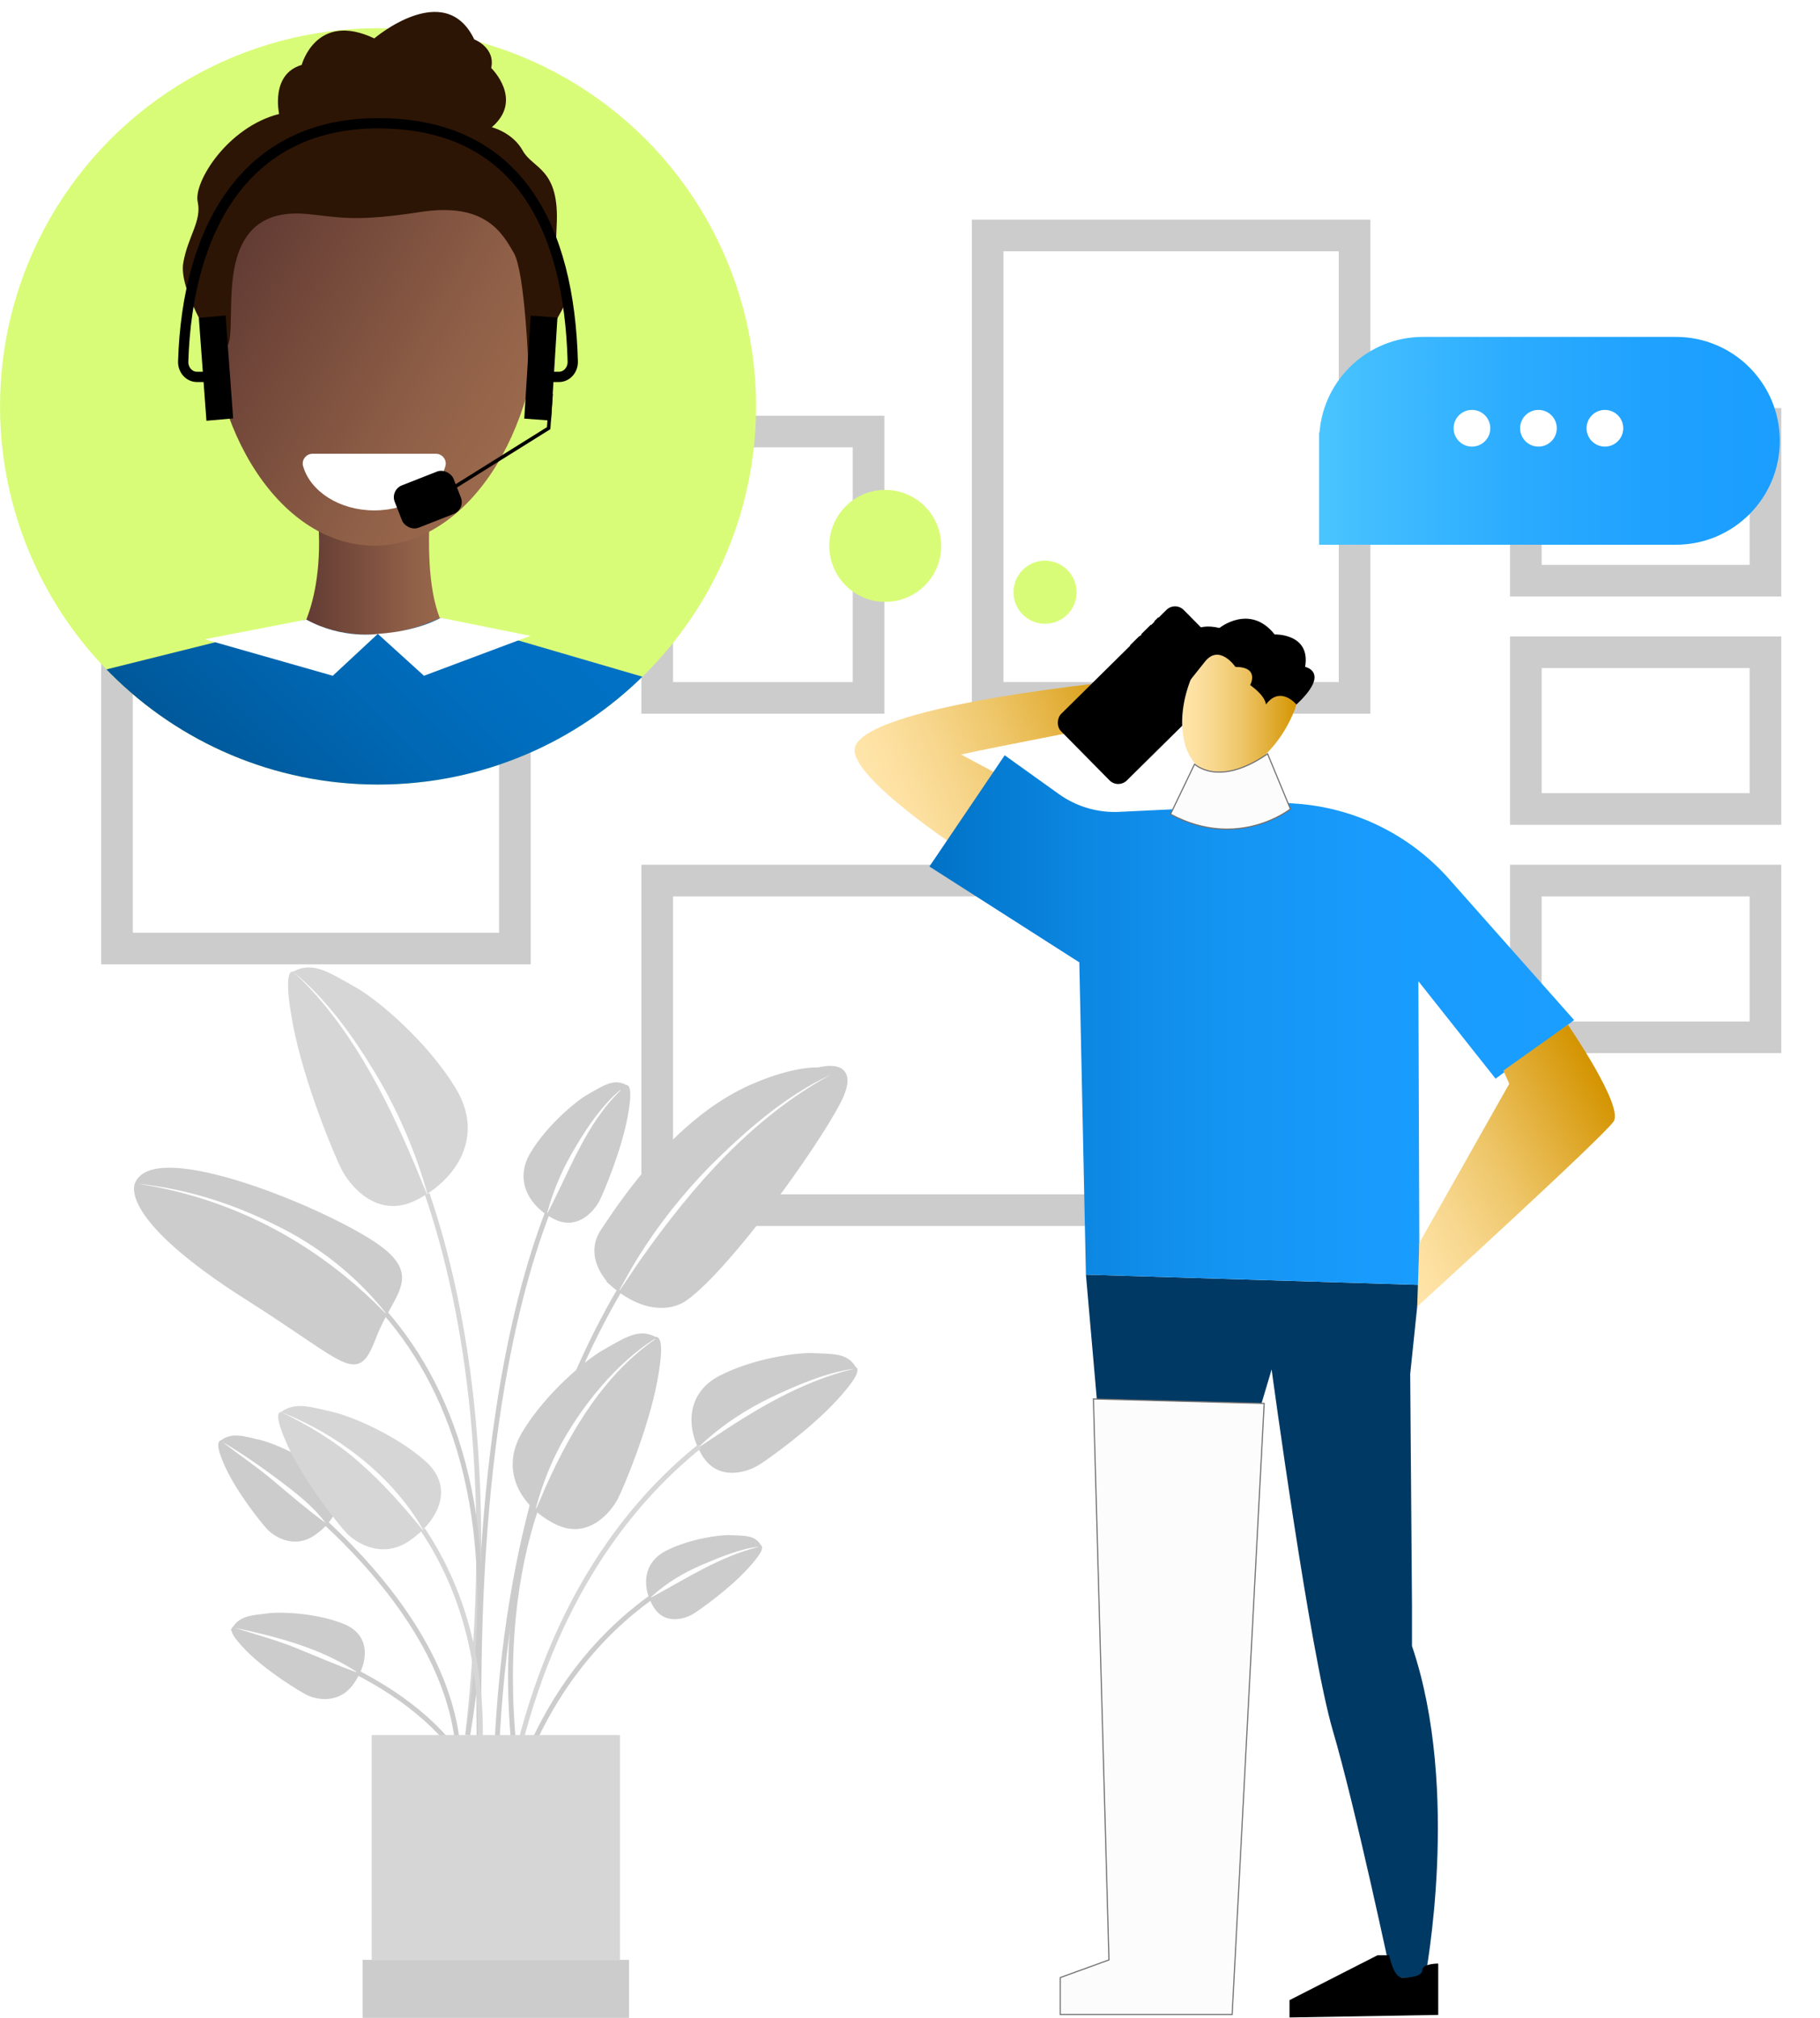 <?xml version="1.0" encoding="UTF-8"?>
<svg id="Layer_2" xmlns="http://www.w3.org/2000/svg" xmlns:xlink="http://www.w3.org/1999/xlink" viewBox="0 0 449.45 498.13">
  <defs>
    <style>
      .cls-1, .cls-2, .cls-3, .cls-4, .cls-5, .cls-6 {
        fill: none;
      }

      .cls-7 {
        fill: #fcfcfc;
        stroke: #707070;
        stroke-width: .28px;
      }

      .cls-7, .cls-2, .cls-8, .cls-3, .cls-4, .cls-5, .cls-6 {
        stroke-miterlimit: 10;
      }

      .cls-9 {
        fill: #d9fc78;
      }

      .cls-10 {
        filter: url(#drop-shadow-1);
      }

      .cls-2 {
        stroke-width: .87px;
      }

      .cls-2, .cls-6 {
        stroke: #000;
        stroke-linecap: round;
      }

      .cls-8 {
        stroke-width: 1.07px;
      }

      .cls-8, .cls-11 {
        fill: #ccc;
      }

      .cls-8, .cls-4, .cls-5 {
        stroke: #ccc;
      }

      .cls-12 {
        fill: #d6d6d6;
      }

      .cls-13 {
        fill: url(#radial-gradient-4);
      }

      .cls-14 {
        fill: url(#radial-gradient-3);
      }

      .cls-15 {
        fill: url(#radial-gradient-2);
      }

      .cls-16 {
        fill: url(#linear-gradient-8);
      }

      .cls-17 {
        fill: url(#linear-gradient-7);
      }

      .cls-18 {
        fill: url(#linear-gradient-5);
      }

      .cls-19 {
        fill: url(#linear-gradient-6);
      }

      .cls-20 {
        fill: url(#linear-gradient-4);
      }

      .cls-21 {
        fill: url(#linear-gradient-3);
      }

      .cls-22 {
        fill: url(#linear-gradient-2);
      }

      .cls-3 {
        stroke: #d6d6d6;
      }

      .cls-3, .cls-4 {
        stroke-width: 1.2px;
      }

      .cls-23 {
        fill: url(#radial-gradient);
      }

      .cls-24 {
        fill: url(#linear-gradient);
      }

      .cls-25 {
        fill: #fff;
      }

      .cls-26 {
        fill: url(#linear-gradient-9);
        filter: url(#drop-shadow-2);
      }

      .cls-27 {
        fill: #2d1505;
      }

      .cls-5 {
        stroke-width: 7.81px;
      }

      .cls-6 {
        stroke-width: 2.54px;
      }

      .cls-28 {
        clip-path: url(#clippath);
      }

      .cls-29 {
        fill: #003963;
      }
    </style>
    <linearGradient id="linear-gradient" x1="50.69" y1="258.83" x2="111.15" y2="223.92" gradientTransform="translate(199.24 -63.8) rotate(7.3)" gradientUnits="userSpaceOnUse">
      <stop offset="0" stop-color="#ffe5aa"/>
      <stop offset=".11" stop-color="#fde1a2"/>
      <stop offset=".29" stop-color="#f7d68c"/>
      <stop offset=".51" stop-color="#eec669"/>
      <stop offset=".75" stop-color="#e2ae38"/>
      <stop offset="1" stop-color="#d49400"/>
    </linearGradient>
    <filter id="drop-shadow-1" filterUnits="userSpaceOnUse">
      <feOffset dx=".36" dy=".36"/>
      <feGaussianBlur result="blur" stdDeviation=".36"/>
      <feFlood flood-color="#090e2d" flood-opacity=".25"/>
      <feComposite in2="blur" operator="in"/>
      <feComposite in="SourceGraphic"/>
    </filter>
    <radialGradient id="radial-gradient" cx="-415.99" cy="794.61" fx="-415.99" fy="794.61" r="16.79" gradientTransform="translate(740.29 -623.35) scale(1.1 1)" gradientUnits="userSpaceOnUse">
      <stop offset="0" stop-color="#1a1a1a"/>
      <stop offset=".5" stop-color="#000"/>
      <stop offset="1" stop-color="#000"/>
    </radialGradient>
    <radialGradient id="radial-gradient-2" cx="-605.11" cy="779.77" fx="-605.11" fy="779.77" r=".55" gradientTransform="translate(867.58 -627.03) scale(.96 1)" xlink:href="#radial-gradient"/>
    <radialGradient id="radial-gradient-3" cx="-605.11" cy="465.71" fx="-605.11" fy="465.71" r=".55" gradientTransform="translate(865.05 -912.99) scale(.96 2.29)" xlink:href="#radial-gradient"/>
    <radialGradient id="radial-gradient-4" cx="-605.11" cy="467.42" fx="-605.11" fy="467.42" r=".55" gradientTransform="translate(862.26 -914.15) scale(.96 2.29)" xlink:href="#radial-gradient"/>
    <linearGradient id="linear-gradient-2" x1="372.4" y1="194.58" x2="384.93" y2="194.58" gradientTransform="translate(-72.89)" gradientUnits="userSpaceOnUse">
      <stop offset="0" stop-color="#d49400"/>
      <stop offset=".25" stop-color="#e2ae38"/>
      <stop offset=".49" stop-color="#eec669"/>
      <stop offset=".71" stop-color="#f7d68c"/>
      <stop offset=".89" stop-color="#fde1a2"/>
      <stop offset="1" stop-color="#ffe5aa"/>
    </linearGradient>
    <linearGradient id="linear-gradient-3" x1="968.44" y1="175.17" x2="996.99" y2="175.17" gradientTransform="translate(1288.93) rotate(-180) scale(1 -1)" xlink:href="#linear-gradient-2"/>
    <linearGradient id="linear-gradient-4" x1="229.51" y1="251.82" x2="388.72" y2="251.82" gradientUnits="userSpaceOnUse">
      <stop offset="0" stop-color="#0072c6"/>
      <stop offset=".04" stop-color="#0276cb"/>
      <stop offset=".24" stop-color="#0c87e2"/>
      <stop offset=".45" stop-color="#1494f2"/>
      <stop offset=".68" stop-color="#189bfc"/>
      <stop offset="1" stop-color="#1a9eff"/>
    </linearGradient>
    <linearGradient id="linear-gradient-5" x1="339.56" y1="304.52" x2="397.99" y2="270.78" gradientTransform="matrix(1,0,0,1,0,0)" xlink:href="#linear-gradient"/>
    <clipPath id="clippath">
      <path class="cls-1" d="M186.72,100.32c0,51.56-41.8,93.36-93.36,93.36S0,151.88,0,100.32,43.62,0,95.18,0s91.54,48.76,91.54,100.32Z"/>
    </clipPath>
    <linearGradient id="linear-gradient-6" x1="73.4" y1="135.8" x2="111.44" y2="135.8" gradientUnits="userSpaceOnUse">
      <stop offset="0" stop-color="#5e3832"/>
      <stop offset=".25" stop-color="#704639"/>
      <stop offset=".73" stop-color="#8f5f47"/>
      <stop offset="1" stop-color="#9b694c"/>
    </linearGradient>
    <linearGradient id="linear-gradient-7" x1="53.05" y1="61.54" x2="128.31" y2="104.99" xlink:href="#linear-gradient-6"/>
    <linearGradient id="linear-gradient-8" x1="58.23" y1="204.17" x2="130.16" y2="132.24" gradientUnits="userSpaceOnUse">
      <stop offset="0" stop-color="#005695"/>
      <stop offset=".1" stop-color="#005a9d"/>
      <stop offset=".42" stop-color="#0067b3"/>
      <stop offset=".73" stop-color="#006fc1"/>
      <stop offset="1" stop-color="#0072c6"/>
    </linearGradient>
    <linearGradient id="linear-gradient-9" x1="1199.89" y1="105.72" x2="1313.65" y2="105.72" gradientTransform="translate(1636.31) rotate(-180) scale(1 -1)" gradientUnits="userSpaceOnUse">
      <stop offset="0" stop-color="#1a9eff"/>
      <stop offset=".27" stop-color="#1ea1ff"/>
      <stop offset=".58" stop-color="#2cacff"/>
      <stop offset=".9" stop-color="#42beff"/>
      <stop offset="1" stop-color="#4bc5ff"/>
    </linearGradient>
    <filter id="drop-shadow-2" filterUnits="userSpaceOnUse">
      <feOffset dx="3.1" dy="3.1"/>
      <feGaussianBlur result="blur-2" stdDeviation="3.1"/>
      <feFlood flood-color="#090e2d" flood-opacity=".25"/>
      <feComposite in2="blur-2" operator="in"/>
      <feComposite in="SourceGraphic"/>
    </filter>
  </defs>
  <g id="Layer_1-2" data-name="Layer_1">
    <g>
      <g>
        <rect class="cls-5" x="28.89" y="110.39" width="98.26" height="123.77"/>
        <rect class="cls-5" x="243.9" y="58.13" width="90.62" height="114.15"/>
        <rect class="cls-5" x="162.3" y="217.38" width="172.21" height="81.37"/>
        <rect class="cls-5" x="376.81" y="217.38" width="59.17" height="38.69"/>
        <rect class="cls-5" x="376.81" y="161.02" width="59.17" height="38.69"/>
        <rect class="cls-5" x="376.81" y="104.66" width="59.17" height="38.69"/>
        <rect class="cls-5" x="162.3" y="106.53" width="52.19" height="65.75"/>
      </g>
      <g>
        <path class="cls-8" d="M54.88,356.01s-1.63-.3,1.28,6.01c2.91,6.32,8.96,13.83,10.3,15.22,1.34,1.38,5.98,4.73,11,1.28,5.02-3.45,7.98-9.25,2.8-13.91-5.18-4.66-13.17-7.94-16.21-8.64-4.25-.98-6.68-1.8-9.17.03Z"/>
        <path class="cls-8" d="M33.84,292.25s-4.48,8.06,27.3,28.19c25.79,16.35,26.85,21.03,31.33,9.4,4.48-11.64,12.98-15.22-3.13-24.61-16.11-9.4-51.46-22.82-55.49-12.98Z"/>
        <path class="cls-12" d="M102.76,296.28c9.85-4.92,17.01-15.59,9.85-27.49-7.16-11.89-19.64-22.17-24.58-24.94-6.92-3.89-10.77-6.64-15.7-3.96,0,0-2.69-1.34,0,12.98,2.69,14.32,10.29,32.49,12.08,35.93,1.79,3.45,8.5,12.4,18.35,7.48"/>
        <path class="cls-12" d="M69.34,348.62s-2.3-.43,1.8,8.47c4.1,8.9,12.62,19.48,14.51,21.44,1.89,1.95,8.42,6.67,15.5,1.81,7.08-4.86,11.24-13.03,3.95-19.59s-18.56-11.18-22.83-12.17c-5.99-1.38-9.41-2.53-12.92.04Z"/>
        <path class="cls-8" d="M57.97,401.91s-1.64.27,3.24,5.23c4.88,4.96,13.11,9.98,14.84,10.83,1.73.85,7.23,2.43,10.78-2.52,3.56-4.95,4.37-11.4-2.08-14.04-6.45-2.63-15.08-3.01-18.17-2.64-4.33.52-6.9.57-8.62,3.14Z"/>
        <path class="cls-8" d="M154.44,268.34s1.53-.77,0,7.4-5.87,18.52-6.89,20.48c-1.02,1.97-4.85,7.07-10.46,4.26-5.61-2.81-9.69-8.89-5.61-15.67s11.2-12.64,14.01-14.22c3.94-2.22,6.14-3.79,8.95-2.26Z"/>
        <path class="cls-8" d="M161.77,330.56s2.15-1.08,0,10.41c-2.15,11.48-8.25,26.05-9.69,28.82s-6.82,9.94-14.71,5.99c-7.9-3.95-13.64-12.51-7.9-22.04,5.74-9.54,15.75-17.78,19.71-20,5.55-3.12,8.64-5.33,12.59-3.17Z"/>
        <path class="cls-8" d="M210.93,337.84s1.99.18-4.55,7.35c-6.54,7.17-17.22,14.79-19.45,16.12-2.22,1.33-9.17,4.04-13.02-2.2-3.85-6.24-4.17-14.8,4.06-19.03,8.23-4.23,18.9-5.67,22.67-5.51,5.28.22,8.43.01,10.28,3.26Z"/>
        <path class="cls-8" d="M187.46,381.77s1.38.13-3.15,5.08c-4.52,4.96-11.9,10.22-13.44,11.14-1.54.92-6.33,2.79-8.99-1.52-2.66-4.31-2.88-10.23,2.81-13.15,5.69-2.92,13.06-3.92,15.67-3.81,3.65.15,5.83.01,7.1,2.25Z"/>
        <path class="cls-8" d="M151.09,316.87s-6.71-6.27-2.24-12.98c4.48-6.71,17.89-27.32,36.7-35.61,10.74-4.73,16.56-4.22,16.56-4.22,0,0,10.74-3.13,4.92,8.06-5.82,11.19-26.85,40.44-37.59,48.33-3.83,2.82-10.74,3.13-18.35-3.58Z"/>
        <path class="cls-4" d="M135.19,299.36c-9.23,24.13-18.26,65.84-16.77,135.64"/>
        <path class="cls-25" d="M153.27,269.17c-8.61,8.27-12.58,19.86-18.02,30.21,0,0-.11-.04-.11-.04,1.56-5.75,3.97-11.24,7.08-16.32,1.5-2.57,3.12-5.07,4.91-7.44,1.82-2.35,3.75-4.64,6.07-6.51,0,0,.07.1.07.1h0Z"/>
        <path class="cls-3" d="M172.81,357.03c-17.41,14-36.18,37.83-45.5,77.98"/>
        <path class="cls-25" d="M210.94,337.9c-13.12,3.11-24.77,10.27-35.83,17.71-.75.49-1.49,1-2.26,1.47l-.08-.09c5.23-4.98,11.32-9,17.82-12.11,6.28-2.96,13.65-6.13,20.35-6.98h0Z"/>
        <path class="cls-4" d="M153.03,318.44c-15.59,26.55-29.02,64.95-30.58,119.25"/>
        <path class="cls-25" d="M205.14,265.32c-19.37,10.52-34.19,27.59-46.76,45.37-1.6,2.24-3.69,5.5-5.3,7.78,0,0-.1-.06-.1-.06,1.52-2.75,3.04-5.51,4.7-8.18,4.97-7.99,10.97-15.48,17.52-22.22,8.75-8.72,18.84-17.6,29.94-22.69h0Z"/>
        <path class="cls-3" d="M105.49,294.72c10.03,29.49,16.8,72.66,10.01,133.6"/>
        <path class="cls-25" d="M72.36,239.85c8.38,6.9,14.77,15.88,20.34,25.11,5.6,9.27,9.91,19.33,12.85,29.74,0,0-.11.04-.11.04-1.09-2.48-2.08-4.99-3.11-7.47-7.31-17.19-16.23-34.7-29.96-47.42h0Z"/>
        <path class="cls-4" d="M95.18,324.13c17.21,19.91,29.12,52.13,20.33,104.18"/>
        <path class="cls-25" d="M33.85,292.19c11.75,1.21,23.22,4.77,33.78,10.03,10.68,5.1,20.25,12.58,27.6,21.87,0,0-.09.08-.09.08-16.74-17.26-37.68-28.39-61.29-31.98h0Z"/>
        <path class="cls-3" d="M104.42,377.63c8.87,13.23,15.53,31.82,14,57.38"/>
        <path class="cls-25" d="M69.36,348.56c14.12,5.56,27.5,15.75,35.11,29.04,0,0-.1.07-.1.07-4.85-5.96-9.91-11.66-15.7-16.72-5.71-5.05-12.63-9.19-19.31-12.39h0Z"/>
        <path class="cls-4" d="M80.43,375.91c15.73,14.67,32.9,36.19,32.9,60.2"/>
        <path class="cls-25" d="M54.91,355.95c4.67,2.75,9.13,5.82,13.47,9.06,4.24,3.17,8.97,6.78,12,10.94-4.39-3.19-8.46-6.69-12.59-10.18-4.06-3.46-8.85-6.67-12.88-9.82h0Z"/>
        <path class="cls-4" d="M132.37,372.36c-5.2,15.53-8.11,36.05-5.06,62.65"/>
        <path class="cls-25" d="M161.8,330.61c-12.52,8.69-20.58,22.19-26.77,35.82-.91,1.97-1.67,3.99-2.6,5.95,0,0-.11-.04-.11-.04,1.7-6.26,4.14-12.47,7.5-18.04,3.32-5.62,7.31-10.87,11.86-15.55,3.07-3.08,6.36-5.97,10.06-8.25l.06.1h0Z"/>
        <path class="cls-4" d="M160.81,394.3c-12.05,8.67-25.36,23.04-33.39,46.52"/>
        <path class="cls-25" d="M187.47,381.83c-9.64,2.37-18,7.85-26.62,12.52,0,0-.07-.1-.07-.1,3.65-3.4,7.98-5.98,12.55-7.94,4.28-1.82,9.73-4.08,14.14-4.49h0Z"/>
        <path class="cls-4" d="M87.97,412.74c11.84,6.11,23.94,15.17,29.56,28.09"/>
        <path class="cls-25" d="M57.98,401.85c10.39,2.19,21.04,4.96,30.02,10.83,0,0-.06.11-.06.11-5.02-1.83-9.86-3.95-14.8-5.94-4.87-2-10.37-3.44-15.16-5h0Z"/>
        <rect class="cls-11" x="89.56" y="483.81" width="65.78" height="14.32"/>
        <rect class="cls-12" x="91.79" y="428.32" width="61.31" height="55.49"/>
      </g>
      <g>
        <path class="cls-24" d="M237.74,210.1s-29.32-19.09-26.52-25.92c4.33-10.52,67.89-16.34,67.89-16.34l3.69,9.42s-39.73,7.64-45.45,9.01l13.18,7.05"/>
        <g class="cls-10">
          <g>
            <rect class="cls-23" x="271.26" y="149.96" width="23.09" height="42.59" rx="3.02" ry="3.02" transform="translate(206 -150.32) rotate(45.37)"/>
            <g>
              <rect class="cls-15" x="285.09" y="152.01" width=".56" height="1.43" transform="translate(193.59 -157.66) rotate(45.37)"/>
              <rect class="cls-14" x="282.56" y="153.59" width=".56" height="3.29" transform="translate(194.62 -155.11) rotate(45.37)"/>
              <rect class="cls-13" x="279.77" y="156.35" width=".56" height="3.29" transform="translate(195.75 -152.3) rotate(45.37)"/>
            </g>
          </g>
          <rect x="272.23" y="150.72" width="21.14" height="41.07" rx="2.23" ry="2.23" transform="translate(206 -150.32) rotate(45.37)"/>
          <rect x="292.25" y="157.07" width="8.47" height="1.36" rx=".68" ry=".68" transform="translate(200.46 -164.07) rotate(45.37)"/>
        </g>
        <path class="cls-29" d="M314.02,338.02s9.44,69.89,15.12,89.19c5.68,19.3,14.5,61.02,14.5,61.02h8.29s8.92-46.05-3.24-81.89v-9.99s-.44-57.15-.44-57.15l2.29-22.01-82.37-2.53,2.69,30.73,39.92,3.58,2.77-9.28.48-1.66Z"/>
        <g>
          <path class="cls-22" d="M300.48,187.55h10.24s-1.73,10.69,1.32,14.06h-12.54s3.24-4.35.98-14.06Z"/>
          <path class="cls-21" d="M294.22,167.33c2.65-6.54,10.49-10.01,17.49-7.74,7.01,2.27,10.54,9.41,7.89,15.95-4.39,10.82-13.63,17.76-20.64,15.49-7.01-2.27-9.13-12.88-4.75-23.7Z"/>
        </g>
        <path d="M293.98,167.83s-5.38-15.7,7.17-12.81c0,0,7.53-6.09,13.62,1.6,0,0,8.96-.32,7.53,8.01,0,0,6.45,1.28-2.15,9.29,0,0-3.94-4.8-7.53,0,0,0,.1-1.92-3.89-4.8,0,0,2.46-4.48-3.64-4.48,0,0-3.94-5.81-7.53-1.3l-3.59,4.51Z"/>
        <polygon class="cls-7" points="270.02 345.35 273.86 483.83 261.83 488.19 261.83 497.31 304.28 497.31 312.19 346.46 270.02 345.35"/>
        <path class="cls-20" d="M276.35,200.42l22.86-1.09c9.29,4.44,13.27-1.47,13.27-1.47l7.57.53c14.54,1.01,28.1,7.68,37.78,18.59l30.9,34.84-19.39,14.47-19.07-24.07.27,74.97-82.37-2.53-1.63-77.09-37.02-23.66,18.59-27.46,13.4,9.59c4.32,3.09,9.55,4.63,14.86,4.38Z"/>
        <path class="cls-18" d="M371.26,264.28l1.45,3.27-22.21,39.29-.52,15.72s45.97-41.92,48.51-45.72c2.53-3.8-11.3-23.88-11.3-23.88l-15.92,11.33Z"/>
        <path class="cls-7" d="M295,188.63s5.93,5.83,18.03-2.54l5.64,13.62s-12.89,10.29-29.61,1.28l5.94-12.36Z"/>
        <path d="M355.17,497.41l-36.72.63v-4.28s21.75-11.09,21.75-11.09h2.85s1.07,5.54,3.21,5.54,4.99-.32,4.99-1.9c0-1.58,3.92-1.58,3.92-1.58v12.67Z"/>
      </g>
      <g class="cls-28">
        <g>
          <circle class="cls-9" cx="93.36" cy="100.32" r="93.36"/>
          <g>
            <path class="cls-19" d="M76.36,114.19h31.07s-5.26,32.86,4.01,43.21h-38.04s9.82-13.36,2.96-43.21Z"/>
            <path class="cls-17" d="M92.42,36.33c-22.62,0-40.96,16.59-40.96,37.06,0,33.86,18.34,61.31,40.96,61.31s40.96-27.45,40.96-61.31c0-20.47-18.34-37.06-40.96-37.06Z"/>
            <path class="cls-27" d="M52.49,84.35s-8.36-12.86-7.24-19.41c1.11-6.55,4.63-10.34,3.57-15.13-1.06-4.79,7.29-18.4,20.11-21.68,0,0-2.23-9.83,5.57-12.1,0,0,3.55-13.36,17.93-6.55,0,0,17.45-14.87,24.69.25,0,0,5.29,2.02,4.18,7.06,0,0,8.11,7.81.15,14.62,0,0,5.14,1.26,7.65,5.8,2.51,4.54,9.19,4.29,8.36,18.65-.84,14.37,3.34,16.39,1.95,19.41-1.39,3.03-8.91,15.38-8.91,15.38,0,0-.84-23.44-3.62-28.23-2.79-4.79-6.96-12.6-23.12-10.08-16.16,2.52-20.06,1.26-27.86.5-7.8-.76-14.49,1.51-17.27,10.34-2.79,8.82-.56,21.18-2.79,22.44s-1.55,1.72-3.34-1.26Z"/>
            <path class="cls-16" d="M75.64,152.95s13.55,8.67,33.18-.44l58.76,17.15s-83.33,68.76-146.6-3.09l54.66-13.62Z"/>
            <path class="cls-25" d="M77.22,112.01c-1.61,0-2.82,1.53-2.37,3.07,1.8,6.25,8.98,10.92,17.57,10.92s15.77-4.67,17.57-10.92c.44-1.54-.77-3.07-2.37-3.07h-30.39Z"/>
            <g>
              <rect x="97.84" y="117.73" width="15.6" height="11.24" rx="3.14" ry="3.14" transform="translate(-37.76 47.12) rotate(-21.43)"/>
              <polyline class="cls-2" points="136.09 97.41 135.49 105.7 109.99 121.63"/>
            </g>
            <path class="cls-6" d="M135.47,93.04h2.58c1.91,0,3.45-1.72,3.39-3.8-.87-32.81-13.31-58.81-48.1-58.81-32.67,0-47.08,26-48.1,58.81-.06,2.08,1.48,3.8,3.39,3.8h2.34"/>
            <polygon points="136.08 103.83 129.47 103.34 131.05 77.91 137.66 78.4 136.08 103.83"/>
            <polygon points="57.58 103.29 50.98 103.87 49.1 78.46 55.71 77.88 57.58 103.29"/>
            <path class="cls-25" d="M93.3,156.48l11.4,10.34,26.29-9.85-22.16-4.46s-5.38,3.3-15.52,3.97Z"/>
            <path class="cls-25" d="M82.17,166.83l11.12-10.34s-8.71,1.39-17.65-3.54l-25.09,4.86,31.62,9.01Z"/>
          </g>
        </g>
      </g>
      <circle class="cls-9" cx="218.61" cy="134.76" r="13.82"/>
      <circle class="cls-9" cx="258.07" cy="146.2" r="7.79"/>
      <path class="cls-26" d="M322.75,103.63c1.06-13.19,12.09-23.56,25.56-23.56h62.46c14.17,0,25.65,11.48,25.65,25.65h0c0,14.17-11.48,25.65-25.65,25.65h-27.79s-34.67,0-34.67,0h-25.65v-25.65s0,0,0,0v-2.09h.09Z"/>
      <g>
        <circle class="cls-25" cx="363.5" cy="105.72" r="4.53"/>
        <circle class="cls-25" cx="379.92" cy="105.72" r="4.53"/>
        <circle class="cls-25" cx="396.33" cy="105.72" r="4.53"/>
      </g>
    </g>
  </g>
</svg>